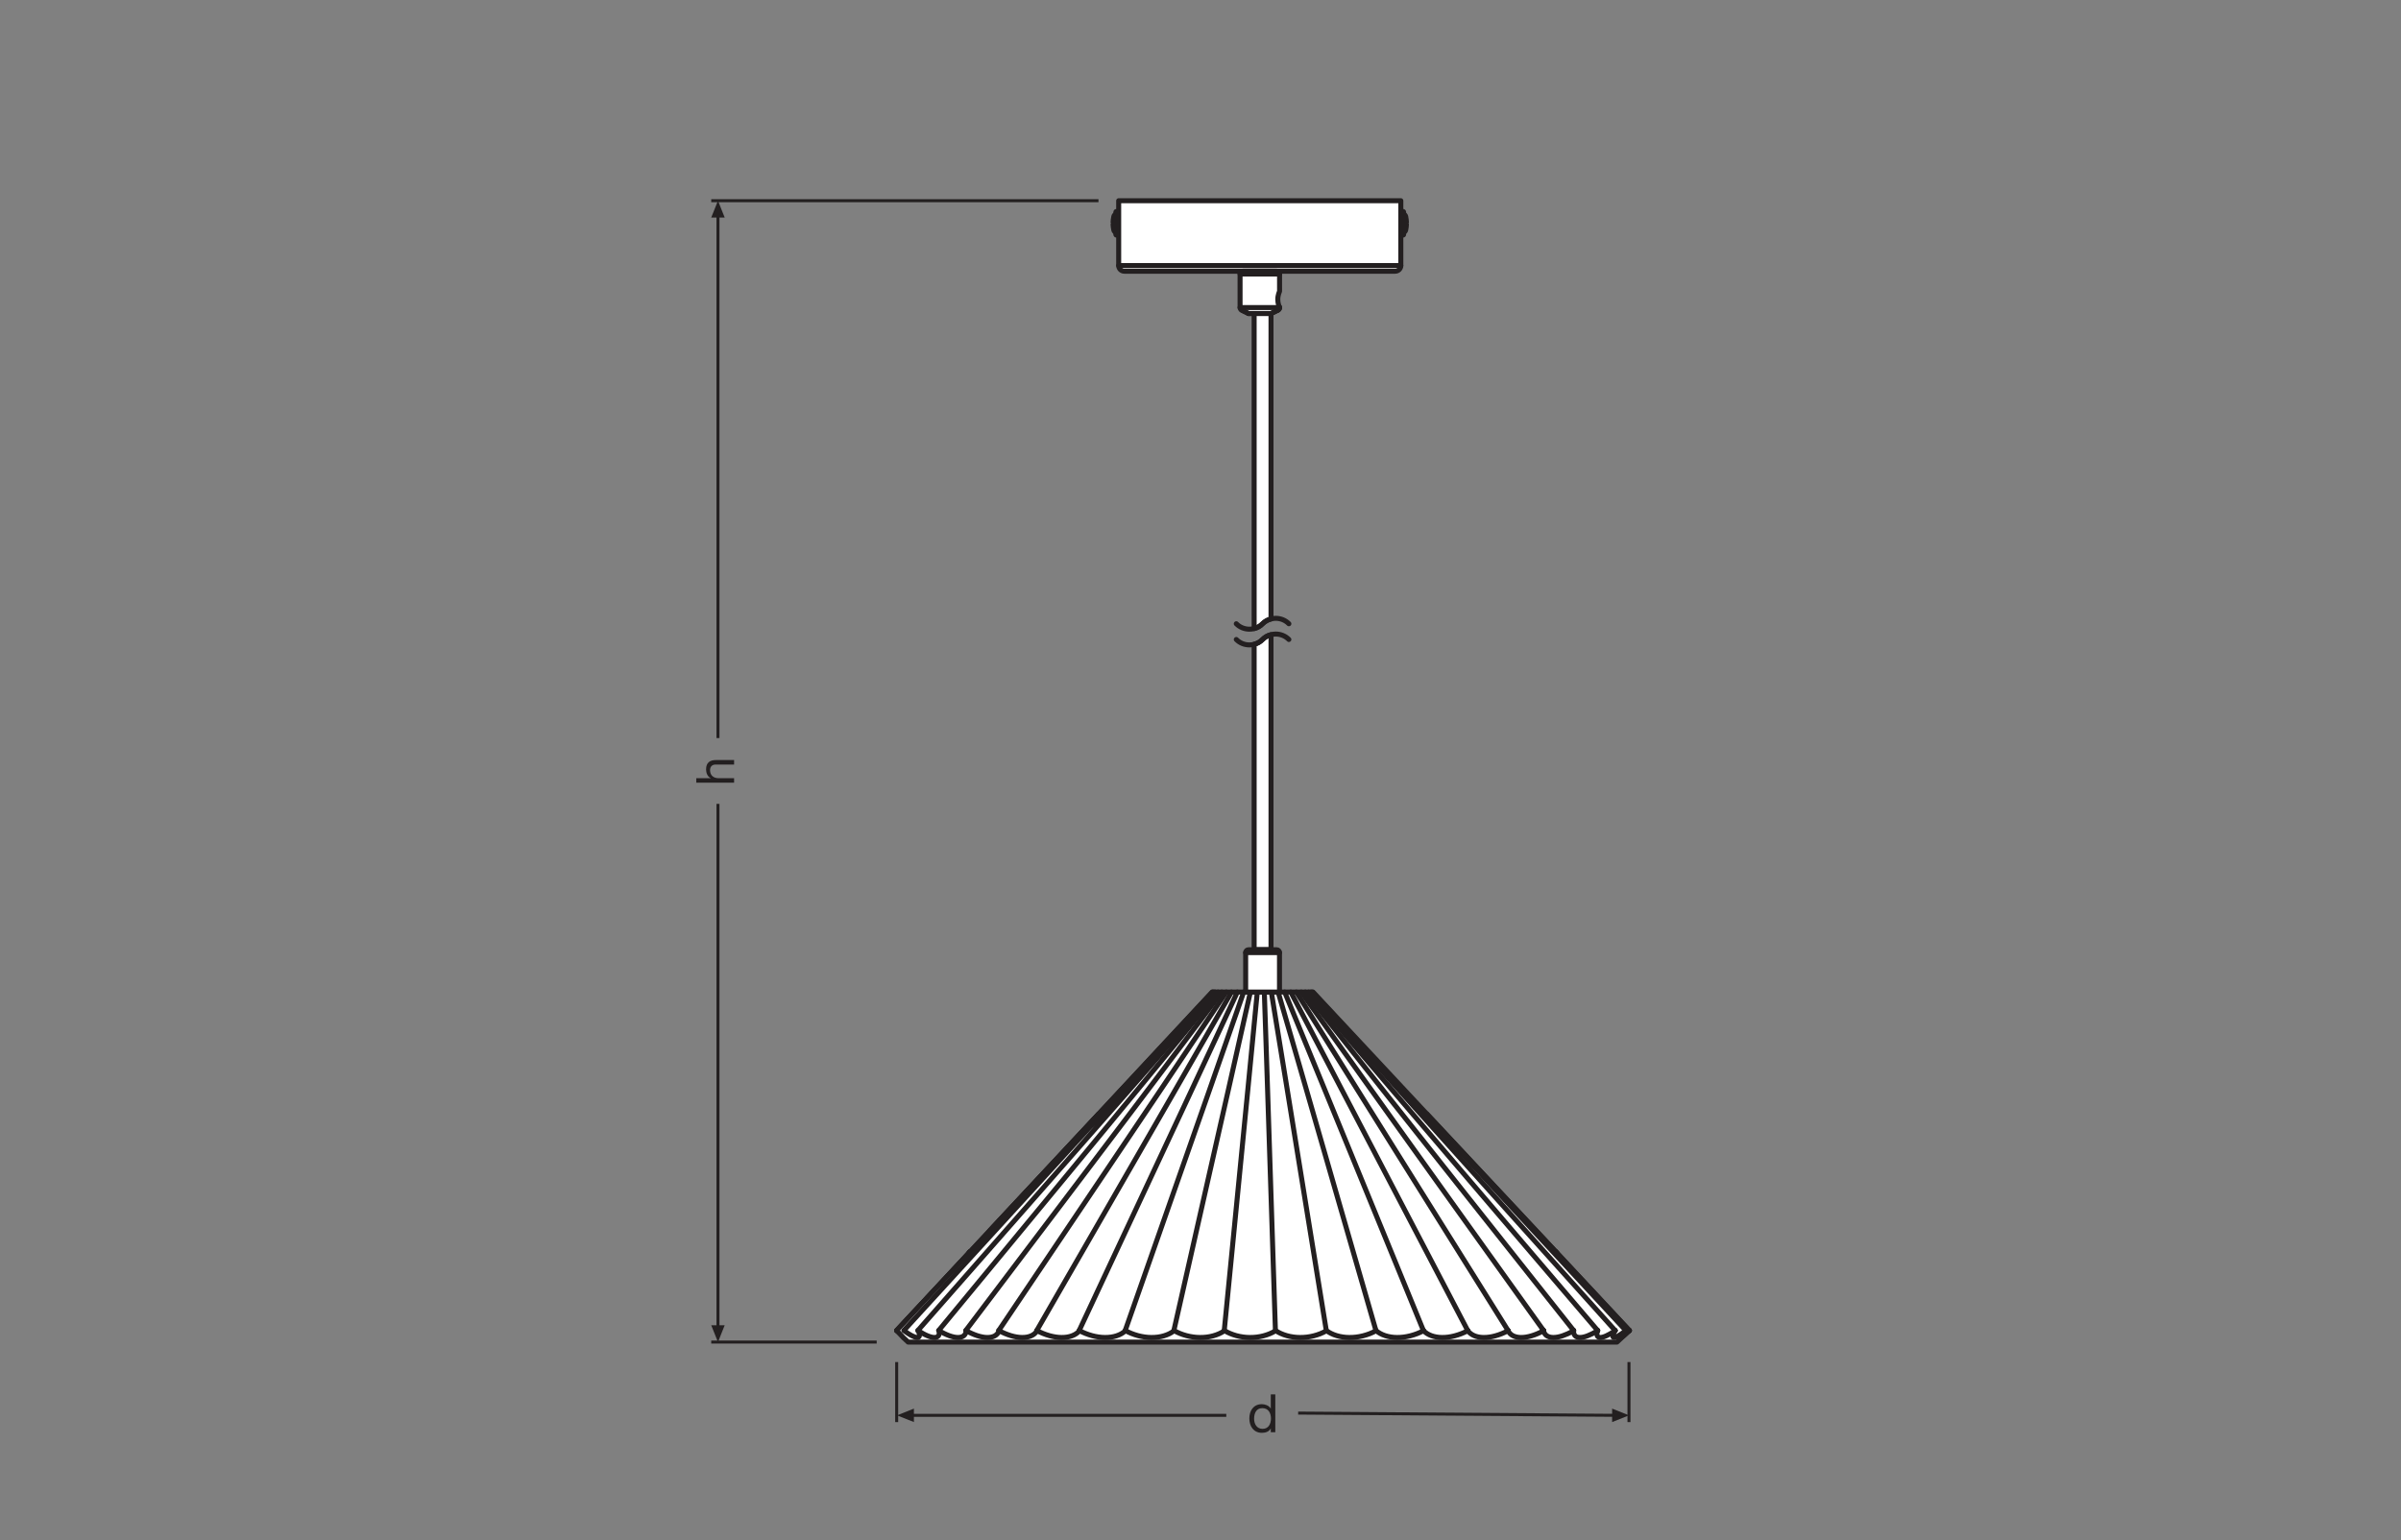 <?xml version="1.0" encoding="UTF-8" standalone="no"?>
<!-- Created with Inkscape (http://www.inkscape.org/) -->

<svg
   version="1.1"
   id="svg2"
   xml:space="preserve"
   width="453.543"
   height="291.024"
   viewBox="0 0 453.543 291.024"
   sodipodi:docname="PG_DAM_WORKFLOW-311215_DECOR_CONCRETE_PYRAMID_PEND_E27_DG_ml_k_01.pdf"
   xmlns:inkscape="http://www.inkscape.org/namespaces/inkscape"
   xmlns:sodipodi="http://sodipodi.sourceforge.net/DTD/sodipodi-0.dtd"
   xmlns="http://www.w3.org/2000/svg"
   xmlns:svg="http://www.w3.org/2000/svg"><rect x="0" y="0" width="453.543" height="291.024" fill="#808080" stroke="none"/><defs
     id="defs6"><clipPath
       clipPathUnits="userSpaceOnUse"
       id="clipPath44"><path
         d="M 0,218.268 H 340.157 V 0 H 0 Z"
         id="path42" /></clipPath><clipPath
       clipPathUnits="userSpaceOnUse"
       id="clipPath488"><path
         d="M 0,218.268 H 340.157 V 0 H 0 Z"
         id="path486" /></clipPath></defs><sodipodi:namedview
     id="namedview4"
     pagecolor="#ffffff"
     bordercolor="#666666"
     borderopacity="1.0"
     inkscape:pageshadow="2"
     inkscape:pageopacity="0.0"
     inkscape:pagecheckerboard="0" /><g
     id="g8"
     inkscape:groupmode="layer"
     inkscape:label="PG_DAM_WORKFLOW-311215_DECOR_CONCRETE_PYRAMID_PEND_E27_DG_ml_k_01"
     transform="matrix(1.333,0,0,-1.333,0,291.024)"><g
       id="g10"
       transform="translate(158.528,189.873)"><path
         d="M 0,0 V 0"
         style="fill:none;stroke:#231f20;stroke-width:0.425;stroke-linecap:butt;stroke-linejoin:round;stroke-miterlimit:10;stroke-dasharray:none;stroke-opacity:1"
         id="path12" /></g><g
       id="g14"
       transform="translate(158.528,189.873)"><path
         d="M 0,0 V 0"
         style="fill:none;stroke:#231f20;stroke-width:0.425;stroke-linecap:butt;stroke-linejoin:round;stroke-miterlimit:10;stroke-dasharray:none;stroke-opacity:1"
         id="path16" /></g><g
       id="g18"
       transform="translate(146.703,189.873)"><path
         d="M 0,0 V 0"
         style="fill:none;stroke:#231f20;stroke-width:0.425;stroke-linecap:butt;stroke-linejoin:round;stroke-miterlimit:10;stroke-dasharray:none;stroke-opacity:1"
         id="path20" /></g><g
       id="g22"
       transform="translate(124.234,28.079)"><path
         d="M 0,0 H -23.446"
         style="fill:none;stroke:#231f20;stroke-width:0.425;stroke-linecap:butt;stroke-linejoin:round;stroke-miterlimit:10;stroke-dasharray:none;stroke-opacity:1"
         id="path24" /></g><g
       id="g26"
       transform="translate(155.664,189.873)"><path
         d="M 0,0 H -54.876"
         style="fill:none;stroke:#231f20;stroke-width:0.425;stroke-linecap:butt;stroke-linejoin:round;stroke-miterlimit:10;stroke-dasharray:none;stroke-opacity:1"
         id="path28" /></g><g
       id="g30"
       transform="translate(127.067,25.244)"><path
         d="M 0,0 V -8.504"
         style="fill:none;stroke:#231f20;stroke-width:0.425;stroke-linecap:butt;stroke-linejoin:round;stroke-miterlimit:10;stroke-dasharray:none;stroke-opacity:1"
         id="path32" /></g><g
       id="g34"
       transform="translate(230.839,25.244)"><path
         d="M 0,0 V -8.504"
         style="fill:none;stroke:#231f20;stroke-width:0.425;stroke-linecap:butt;stroke-linejoin:round;stroke-miterlimit:10;stroke-dasharray:none;stroke-opacity:1"
         id="path36" /></g><g
       id="g38"><g
         id="g40"
         clip-path="url(#clipPath44)"><g
           id="g46"
           transform="translate(158.125,187.949)"><path
             d="m 0,0 c -0.14,-0.039 -0.247,-0.15 -0.281,-0.291 0,0 -0.023,-0.098 -0.023,-0.098 H -0.3 C -0.352,-0.626 -0.383,-0.866 -0.392,-1.108 H -0.3 c -0.005,-0.113 -0.005,-0.226 0,-0.339 h -0.092 c 0.009,-0.242 0.04,-0.482 0.092,-0.719 0,0 -0.004,0 -0.004,-10e-4 l 0.023,-0.098 C -0.247,-2.405 -0.14,-2.516 0,-2.555 Z"
             style="fill:#ffffff;fill-opacity:1;fill-rule:nonzero;stroke:none"
             id="path48" /></g><g
           id="g50"
           transform="translate(158.125,187.949)"><path
             d="m 0,0 c -0.14,-0.039 -0.247,-0.15 -0.281,-0.291 0,0 -0.023,-0.098 -0.023,-0.098 H -0.3 C -0.352,-0.626 -0.383,-0.866 -0.392,-1.108 H -0.3 c -0.005,-0.113 -0.005,-0.226 0,-0.339 h -0.092 c 0.009,-0.242 0.04,-0.482 0.092,-0.719 0,0 -0.004,0 -0.004,-10e-4 l 0.023,-0.098 C -0.247,-2.405 -0.14,-2.516 0,-2.555 Z"
             style="fill:none;stroke:#231f20;stroke-width:0.709;stroke-linecap:round;stroke-linejoin:round;stroke-miterlimit:10;stroke-dasharray:none;stroke-opacity:1"
             id="path52" /></g><g
           id="g54"
           transform="translate(158.524,184.994)"><path
             d="m 0,0 h -0.319 c -0.044,0 -0.08,0.036 -0.08,0.08 v 3.194 c 0,0.044 0.036,0.08 0.08,0.08 0,0 0.219,0 0.219,0 H 0 Z"
             style="fill:#ffffff;fill-opacity:1;fill-rule:nonzero;stroke:none"
             id="path56" /></g><g
           id="g58"
           transform="translate(158.524,184.994)"><path
             d="m 0,0 h -0.319 c -0.044,0 -0.08,0.036 -0.08,0.08 v 3.194 c 0,0.044 0.036,0.08 0.08,0.08 0,0 0.219,0 0.219,0 H 0 Z"
             style="fill:none;stroke:#231f20;stroke-width:0.709;stroke-linecap:round;stroke-linejoin:round;stroke-miterlimit:10;stroke-dasharray:none;stroke-opacity:1"
             id="path60" /></g><g
           id="g62"
           transform="translate(198.909,185.393)"><path
             d="m 0,0 c 0.14,0.039 0.247,0.15 0.281,0.291 0,0 0.023,0.098 0.023,0.098 H 0.3 C 0.352,0.626 0.383,0.866 0.392,1.108 H 0.3 c 0.005,0.113 0.005,0.226 0,0.339 H 0.392 C 0.383,1.689 0.352,1.929 0.3,2.166 c 0,0 0.004,0 0.004,10e-4 L 0.281,2.265 C 0.247,2.405 0.14,2.516 0,2.555 Z"
             style="fill:#ffffff;fill-opacity:1;fill-rule:nonzero;stroke:none"
             id="path64" /></g><g
           id="g66"
           transform="translate(198.909,185.393)"><path
             d="m 0,0 c 0.14,0.039 0.247,0.15 0.281,0.291 0,0 0.023,0.098 0.023,0.098 H 0.3 C 0.352,0.626 0.383,0.866 0.392,1.108 H 0.3 c 0.005,0.113 0.005,0.226 0,0.339 H 0.392 C 0.383,1.689 0.352,1.929 0.3,2.166 c 0,0 0.004,0 0.004,10e-4 L 0.281,2.265 C 0.247,2.405 0.14,2.516 0,2.555 Z"
             style="fill:none;stroke:#231f20;stroke-width:0.709;stroke-linecap:round;stroke-linejoin:round;stroke-miterlimit:10;stroke-dasharray:none;stroke-opacity:1"
             id="path68" /></g><g
           id="g70"
           transform="translate(198.509,188.348)"><path
             d="m 0,0 h 0.319 c 0.045,0 0.08,-0.036 0.08,-0.08 v -3.194 c 0,-0.044 -0.035,-0.08 -0.08,-0.08 0,0 -0.219,0 -0.219,0 H 0 Z"
             style="fill:#ffffff;fill-opacity:1;fill-rule:nonzero;stroke:none"
             id="path72" /></g><g
           id="g74"
           transform="translate(198.509,188.348)"><path
             d="m 0,0 h 0.319 c 0.045,0 0.08,-0.036 0.08,-0.08 v -3.194 c 0,-0.044 -0.035,-0.08 -0.08,-0.08 0,0 -0.219,0 -0.219,0 H 0 Z"
             style="fill:none;stroke:#231f20;stroke-width:0.709;stroke-linecap:round;stroke-linejoin:round;stroke-miterlimit:10;stroke-dasharray:none;stroke-opacity:1"
             id="path76" /></g><g
           id="g78"
           transform="translate(198.509,180.678)"><path
             d="m 0,0 c 0,-0.443 -0.356,-0.802 -0.798,-0.802 h -38.384 c -0.44,0 -0.799,0.359 -0.799,0.802 v 4.368 3.296 1.53 L 0,9.194 V 7.664 4.373 Z"
             style="fill:#ffffff;fill-opacity:1;fill-rule:nonzero;stroke:none"
             id="path80" /></g><g
           id="g82"
           transform="translate(198.509,180.678)"><path
             d="m 0,0 c 0,-0.443 -0.356,-0.802 -0.798,-0.802 h -38.384 c -0.44,0 -0.799,0.359 -0.799,0.802 v 4.368 3.296 1.53 L 0,9.194 V 7.664 4.373 Z"
             style="fill:none;stroke:#231f20;stroke-width:0.709;stroke-linecap:round;stroke-linejoin:round;stroke-miterlimit:10;stroke-dasharray:none;stroke-opacity:1"
             id="path84" /></g><g
           id="g86"
           transform="translate(198.509,180.678)"><path
             d="M 0,0 H -39.981"
             style="fill:none;stroke:#231f20;stroke-width:0.709;stroke-linecap:round;stroke-linejoin:round;stroke-miterlimit:10;stroke-dasharray:none;stroke-opacity:1"
             id="path88" /></g><g
           id="g90"
           transform="translate(175.728,179.477)"><path
             d="M 0,0 V -4.75 0 c 0,0.221 0.179,0.4 0.4,0.4 h 4.797 c 0.221,0 0.4,-0.179 0.4,-0.4 V -2.439 H 5.596 C 5.549,-2.554 5.506,-2.671 5.47,-2.79 5.434,-2.911 5.404,-3.034 5.383,-3.159 5.371,-3.23 5.361,-3.301 5.355,-3.373 c -0.006,-0.075 -0.01,-0.15 -0.01,-0.225 0,-0.133 0.011,-0.267 0.031,-0.4 C 5.395,-4.114 5.42,-4.23 5.452,-4.344 5.49,-4.478 5.536,-4.61 5.589,-4.739 L 5.597,-4.757 C 5.594,-4.906 5.509,-5.041 5.376,-5.108 L 4.397,-5.597 H 1.199 L 0.221,-5.108 C 0.086,-5.04 0,-4.901 0,-4.75 Z"
             style="fill:#ffffff;fill-opacity:1;fill-rule:nonzero;stroke:none"
             id="path92" /></g><g
           id="g94"
           transform="translate(175.728,179.477)"><path
             d="M 0,0 V -4.75 0 c 0,0.221 0.179,0.4 0.4,0.4 h 4.797 c 0.221,0 0.4,-0.179 0.4,-0.4 V -2.439 H 5.596 C 5.549,-2.554 5.506,-2.671 5.47,-2.79 5.434,-2.911 5.404,-3.034 5.383,-3.159 5.371,-3.23 5.361,-3.301 5.355,-3.373 c -0.006,-0.075 -0.01,-0.15 -0.01,-0.225 0,-0.133 0.011,-0.267 0.031,-0.4 C 5.395,-4.114 5.42,-4.23 5.452,-4.344 5.49,-4.478 5.536,-4.61 5.589,-4.739 L 5.597,-4.757 C 5.594,-4.906 5.509,-5.041 5.376,-5.108 L 4.397,-5.597 H 1.199 L 0.221,-5.108 C 0.086,-5.04 0,-4.901 0,-4.75 Z"
             style="fill:none;stroke:#231f20;stroke-width:0.709;stroke-linecap:round;stroke-linejoin:round;stroke-miterlimit:10;stroke-dasharray:none;stroke-opacity:1"
             id="path96" /></g><g
           id="g98"
           transform="translate(181.104,174.369)"><path
             d="M 0,0 -0.978,-0.489"
             style="fill:none;stroke:#231f20;stroke-width:0.709;stroke-linecap:round;stroke-linejoin:round;stroke-miterlimit:10;stroke-dasharray:none;stroke-opacity:1"
             id="path100" /></g><g
           id="g102"
           transform="translate(175.95,174.369)"><path
             d="M 0,0 0.978,-0.489"
             style="fill:none;stroke:#231f20;stroke-width:0.709;stroke-linecap:round;stroke-linejoin:round;stroke-miterlimit:10;stroke-dasharray:none;stroke-opacity:1"
             id="path104" /></g><g
           id="g106"
           transform="translate(176.928,173.88)"><path
             d="M 0,0 H 3.198"
             style="fill:none;stroke:#231f20;stroke-width:0.709;stroke-linecap:round;stroke-linejoin:round;stroke-miterlimit:10;stroke-dasharray:none;stroke-opacity:1"
             id="path108" /></g><g
           id="g110"
           transform="translate(181.322,174.727)"><path
             d="M 0,0 H -5.594"
             style="fill:none;stroke:#231f20;stroke-width:0.709;stroke-linecap:round;stroke-linejoin:round;stroke-miterlimit:10;stroke-dasharray:none;stroke-opacity:1"
             id="path112" /></g><g
           id="g114"
           transform="translate(181.325,179.477)"><path
             d="M 0,0 H -5.597"
             style="fill:none;stroke:#231f20;stroke-width:0.709;stroke-linecap:round;stroke-linejoin:round;stroke-miterlimit:10;stroke-dasharray:none;stroke-opacity:1"
             id="path116" /></g><g
           id="g118"
           transform="translate(181.104,174.369)"><path
             d="M 0,0 C 0.133,0.067 0.218,0.202 0.221,0.35"
             style="fill:none;stroke:#231f20;stroke-width:0.709;stroke-linecap:round;stroke-linejoin:round;stroke-miterlimit:10;stroke-dasharray:none;stroke-opacity:1"
             id="path120" /></g><g
           id="g122"
           transform="translate(181.322,174.727)"><path
             d="M 0,0 -0.004,0.011"
             style="fill:none;stroke:#231f20;stroke-width:0.709;stroke-linecap:round;stroke-linejoin:round;stroke-miterlimit:10;stroke-dasharray:none;stroke-opacity:1"
             id="path124" /></g><g
           id="g126"
           transform="translate(181.325,174.72)"><path
             d="M 0,0 -0.003,0.007"
             style="fill:none;stroke:#231f20;stroke-width:0.709;stroke-linecap:round;stroke-linejoin:round;stroke-miterlimit:10;stroke-dasharray:none;stroke-opacity:1"
             id="path128" /></g><g
           id="g130"
           transform="translate(130.077,29.718)"><path
             d="M 0,0 H -0.005"
             style="fill:none;stroke:#231f20;stroke-width:0.709;stroke-linecap:round;stroke-linejoin:round;stroke-miterlimit:10;stroke-dasharray:none;stroke-opacity:1"
             id="path132" /></g><g
           id="g134"
           transform="translate(130.077,29.718)"><path
             d="M 0,0 V 0"
             style="fill:none;stroke:#231f20;stroke-width:0.709;stroke-linecap:round;stroke-linejoin:round;stroke-miterlimit:10;stroke-dasharray:none;stroke-opacity:1"
             id="path136" /></g><g
           id="g138"
           transform="translate(133.03,29.718)"><path
             d="M 0,0 H -0.011"
             style="fill:none;stroke:#231f20;stroke-width:0.709;stroke-linecap:round;stroke-linejoin:round;stroke-miterlimit:10;stroke-dasharray:none;stroke-opacity:1"
             id="path140" /></g><g
           id="g142"
           transform="translate(133.03,29.718)"><path
             d="M 0,0 V 0"
             style="fill:none;stroke:#231f20;stroke-width:0.709;stroke-linecap:round;stroke-linejoin:round;stroke-miterlimit:10;stroke-dasharray:none;stroke-opacity:1"
             id="path144" /></g><g
           id="g146"
           transform="translate(136.869,29.718)"><path
             d="M 0,0 H -0.008"
             style="fill:none;stroke:#231f20;stroke-width:0.709;stroke-linecap:round;stroke-linejoin:round;stroke-miterlimit:10;stroke-dasharray:none;stroke-opacity:1"
             id="path148" /></g><g
           id="g150"
           transform="translate(136.869,29.718)"><path
             d="M 0,0 V 0"
             style="fill:none;stroke:#231f20;stroke-width:0.709;stroke-linecap:round;stroke-linejoin:round;stroke-miterlimit:10;stroke-dasharray:none;stroke-opacity:1"
             id="path152" /></g><g
           id="g154"
           transform="translate(127.069,29.718)"><path
             d="m 0,0 c 0.183,-0.158 0.348,-0.293 0.503,-0.415 0.075,-0.059 0.147,-0.116 0.216,-0.167 0.068,-0.052 0.135,-0.1 0.193,-0.143 0.122,-0.085 0.225,-0.149 0.313,-0.192 0.041,-0.024 0.076,-0.039 0.113,-0.052 0.03,-0.01 0.061,-0.018 0.088,-0.018 0.045,-0.002 0.075,0.016 0.082,0.054 0.005,0.02 0.005,0.044 0,0.075 -0.005,0.027 -0.015,0.064 -0.031,0.105 -0.031,0.081 -0.078,0.179 -0.15,0.293 -0.033,0.061 -0.072,0.122 -0.118,0.191 -0.041,0.068 -0.093,0.14 -0.147,0.214 L 1.008,0"
             style="fill:none;stroke:#231f20;stroke-width:0.709;stroke-linecap:round;stroke-linejoin:round;stroke-miterlimit:10;stroke-dasharray:none;stroke-opacity:1"
             id="path156" /></g><g
           id="g158"
           transform="translate(127.069,29.718)"><path
             d="M 0,0 10.259,11.014"
             style="fill:none;stroke:#231f20;stroke-width:0.709;stroke-linecap:round;stroke-linejoin:round;stroke-miterlimit:10;stroke-dasharray:none;stroke-opacity:1"
             id="path160" /></g><g
           id="g162"
           transform="translate(155.695,60.417)"><path
             d="m 0,0 -0.387,-0.417 -8.994,-9.633 -8.988,-9.635"
             style="fill:none;stroke:#231f20;stroke-width:0.709;stroke-linecap:round;stroke-linejoin:round;stroke-miterlimit:10;stroke-dasharray:none;stroke-opacity:1"
             id="path164" /></g><g
           id="g166"
           transform="translate(137.457,40.876)"><path
             d="M 0,0 -10.388,-11.157"
             style="fill:none;stroke:#231f20;stroke-width:0.709;stroke-linecap:round;stroke-linejoin:round;stroke-miterlimit:10;stroke-dasharray:none;stroke-opacity:1"
             id="path168" /></g><g
           id="g170"
           transform="translate(137.457,40.876)"><path
             d="M 0,0 -0.129,-0.144"
             style="fill:none;stroke:#231f20;stroke-width:0.709;stroke-linecap:round;stroke-linejoin:round;stroke-miterlimit:10;stroke-dasharray:none;stroke-opacity:1"
             id="path172" /></g><g
           id="g174"
           transform="translate(140.285,43.904)"><path
             d="m 0,0 0.2,0.214 12.638,13.541 2.572,2.758"
             style="fill:none;stroke:#231f20;stroke-width:0.709;stroke-linecap:round;stroke-linejoin:round;stroke-miterlimit:10;stroke-dasharray:none;stroke-opacity:1"
             id="path176" /></g><g
           id="g178"
           transform="translate(137.457,40.876)"><path
             d="M 0,0 -0.02,-0.022"
             style="fill:none;stroke:#231f20;stroke-width:0.709;stroke-linecap:round;stroke-linejoin:round;stroke-miterlimit:10;stroke-dasharray:none;stroke-opacity:1"
             id="path180" /></g><g
           id="g182"
           transform="translate(137.343,40.753)"><path
             d="M 0,0 0.113,0.123"
             style="fill:none;stroke:#231f20;stroke-width:0.709;stroke-linecap:round;stroke-linejoin:round;stroke-miterlimit:10;stroke-dasharray:none;stroke-opacity:1"
             id="path184" /></g><g
           id="g186"
           transform="translate(127.064,29.718)"><path
             d="M 0,0 C 0.144,-0.153 0.273,-0.287 0.384,-0.402 0.495,-0.52 0.593,-0.622 0.67,-0.706 0.75,-0.792 0.809,-0.858 0.856,-0.905 0.897,-0.951 0.923,-0.979 0.93,-0.987 l -0.005,0.006 0.703,-0.658 h 100.45 L 103.832,0 93.415,11.158 75.134,30.699 l -3.166,3.388 -6.662,7.14 -3.332,3.568 -2.972,3.183 H 44.723 c -0.195,-0.209 -0.392,-0.42 -0.588,-0.629 -1.259,-1.357 -2.522,-2.711 -3.785,-4.065 -1.263,-1.355 -2.525,-2.71 -3.786,-4.065 -2.646,-2.841 -5.29,-5.679 -7.934,-8.52 z"
             style="fill:#ffffff;fill-opacity:1;fill-rule:nonzero;stroke:none"
             id="path188" /></g><g
           id="g190"
           transform="translate(127.064,29.718)"><path
             d="M 0,0 C 0.144,-0.153 0.273,-0.287 0.384,-0.402 0.495,-0.52 0.593,-0.622 0.67,-0.706 0.75,-0.792 0.809,-0.858 0.856,-0.905 0.897,-0.951 0.923,-0.979 0.93,-0.987 l -0.005,0.006 0.703,-0.658 h 100.45 L 103.832,0 93.415,11.158 75.134,30.699 l -3.166,3.388 -6.662,7.14 -3.332,3.568 -2.972,3.183 H 44.723 c -0.195,-0.209 -0.392,-0.42 -0.588,-0.629 -1.259,-1.357 -2.522,-2.711 -3.785,-4.065 -1.263,-1.355 -2.525,-2.71 -3.786,-4.065 -2.646,-2.841 -5.29,-5.679 -7.934,-8.52 z"
             style="fill:none;stroke:#231f20;stroke-width:0.709;stroke-linecap:round;stroke-linejoin:round;stroke-miterlimit:10;stroke-dasharray:none;stroke-opacity:1"
             id="path192" /></g><g
           id="g194"
           transform="translate(187.949,29.718)"><path
             d="M 0,0 V 0 H -0.015 L -0.02,-0.055 c -0.135,-0.074 -0.274,-0.146 -0.417,-0.214 -0.14,-0.069 -0.285,-0.13 -0.434,-0.191 -0.293,-0.114 -0.598,-0.212 -0.912,-0.293 -0.16,-0.041 -0.32,-0.078 -0.481,-0.105 -0.163,-0.031 -0.323,-0.055 -0.485,-0.075 -0.323,-0.038 -0.648,-0.056 -0.977,-0.054 -0.163,0 -0.324,0.008 -0.487,0.018 -0.162,0.013 -0.322,0.028 -0.477,0.052 -0.314,0.043 -0.623,0.107 -0.923,0.192 -0.146,0.043 -0.293,0.091 -0.435,0.143 -0.141,0.051 -0.281,0.108 -0.411,0.167 C -6.725,-0.293 -6.978,-0.158 -7.21,0"
             style="fill:none;stroke:#231f20;stroke-width:0.709;stroke-linecap:round;stroke-linejoin:round;stroke-miterlimit:10;stroke-dasharray:none;stroke-opacity:1"
             id="path196" /></g><g
           id="g198"
           transform="translate(194.968,29.718)"><path
             d="M 0,0 -0.013,-0.055"
             style="fill:none;stroke:#231f20;stroke-width:0.709;stroke-linecap:round;stroke-linejoin:round;stroke-miterlimit:10;stroke-dasharray:none;stroke-opacity:1"
             id="path200" /></g><g
           id="g202"
           transform="translate(194.984,29.718)"><path
             d="M 0,0 H -0.015"
             style="fill:none;stroke:#231f20;stroke-width:0.709;stroke-linecap:round;stroke-linejoin:round;stroke-miterlimit:10;stroke-dasharray:none;stroke-opacity:1"
             id="path204" /></g><g
           id="g206"
           transform="translate(194.984,29.718)"><path
             d="M 0,0 V 0"
             style="fill:none;stroke:#231f20;stroke-width:0.709;stroke-linecap:round;stroke-linejoin:round;stroke-miterlimit:10;stroke-dasharray:none;stroke-opacity:1"
             id="path208" /></g><g
           id="g210"
           transform="translate(201.695,29.718)"><path
             d="M 0,0 -0.022,-0.055"
             style="fill:none;stroke:#231f20;stroke-width:0.709;stroke-linecap:round;stroke-linejoin:round;stroke-miterlimit:10;stroke-dasharray:none;stroke-opacity:1"
             id="path212" /></g><g
           id="g214"
           transform="translate(201.707,29.718)"><path
             d="M 0,0 H -0.013"
             style="fill:none;stroke:#231f20;stroke-width:0.709;stroke-linecap:round;stroke-linejoin:round;stroke-miterlimit:10;stroke-dasharray:none;stroke-opacity:1"
             id="path216" /></g><g
           id="g218"
           transform="translate(201.707,29.718)"><path
             d="M 0,0 V 0"
             style="fill:none;stroke:#231f20;stroke-width:0.709;stroke-linecap:round;stroke-linejoin:round;stroke-miterlimit:10;stroke-dasharray:none;stroke-opacity:1"
             id="path220" /></g><g
           id="g222"
           transform="translate(207.974,29.718)"><path
             d="M 0,0 -0.028,-0.055"
             style="fill:none;stroke:#231f20;stroke-width:0.709;stroke-linecap:round;stroke-linejoin:round;stroke-miterlimit:10;stroke-dasharray:none;stroke-opacity:1"
             id="path224" /></g><g
           id="g226"
           transform="translate(207.987,29.718)"><path
             d="M 0,0 H -0.013"
             style="fill:none;stroke:#231f20;stroke-width:0.709;stroke-linecap:round;stroke-linejoin:round;stroke-miterlimit:10;stroke-dasharray:none;stroke-opacity:1"
             id="path228" /></g><g
           id="g230"
           transform="translate(207.987,29.718)"><path
             d="M 0,0 V 0"
             style="fill:none;stroke:#231f20;stroke-width:0.709;stroke-linecap:round;stroke-linejoin:round;stroke-miterlimit:10;stroke-dasharray:none;stroke-opacity:1"
             id="path232" /></g><g
           id="g234"
           transform="translate(213.69,29.718)"><path
             d="M 0,0 -0.034,-0.055"
             style="fill:none;stroke:#231f20;stroke-width:0.709;stroke-linecap:round;stroke-linejoin:round;stroke-miterlimit:10;stroke-dasharray:none;stroke-opacity:1"
             id="path236" /></g><g
           id="g238"
           transform="translate(213.703,29.718)"><path
             d="M 0,0 H -0.013"
             style="fill:none;stroke:#231f20;stroke-width:0.709;stroke-linecap:round;stroke-linejoin:round;stroke-miterlimit:10;stroke-dasharray:none;stroke-opacity:1"
             id="path240" /></g><g
           id="g242"
           transform="translate(213.703,29.718)"><path
             d="M 0,0 V 0"
             style="fill:none;stroke:#231f20;stroke-width:0.709;stroke-linecap:round;stroke-linejoin:round;stroke-miterlimit:10;stroke-dasharray:none;stroke-opacity:1"
             id="path244" /></g><g
           id="g246"
           transform="translate(218.727,29.718)"><path
             d="M 0,0 -0.04,-0.055"
             style="fill:none;stroke:#231f20;stroke-width:0.709;stroke-linecap:round;stroke-linejoin:round;stroke-miterlimit:10;stroke-dasharray:none;stroke-opacity:1"
             id="path248" /></g><g
           id="g250"
           transform="translate(218.738,29.718)"><path
             d="M 0,0 H -0.011"
             style="fill:none;stroke:#231f20;stroke-width:0.709;stroke-linecap:round;stroke-linejoin:round;stroke-miterlimit:10;stroke-dasharray:none;stroke-opacity:1"
             id="path252" /></g><g
           id="g254"
           transform="translate(218.738,29.718)"><path
             d="M 0,0 V 0"
             style="fill:none;stroke:#231f20;stroke-width:0.709;stroke-linecap:round;stroke-linejoin:round;stroke-miterlimit:10;stroke-dasharray:none;stroke-opacity:1"
             id="path256" /></g><g
           id="g258"
           transform="translate(222.991,29.718)"><path
             d="M 0,0 -0.045,-0.055"
             style="fill:none;stroke:#231f20;stroke-width:0.709;stroke-linecap:round;stroke-linejoin:round;stroke-miterlimit:10;stroke-dasharray:none;stroke-opacity:1"
             id="path260" /></g><g
           id="g262"
           transform="translate(223,29.718)"><path
             d="M 0,0 H -0.009"
             style="fill:none;stroke:#231f20;stroke-width:0.709;stroke-linecap:round;stroke-linejoin:round;stroke-miterlimit:10;stroke-dasharray:none;stroke-opacity:1"
             id="path264" /></g><g
           id="g266"
           transform="translate(223,29.718)"><path
             d="M 0,0 V 0"
             style="fill:none;stroke:#231f20;stroke-width:0.709;stroke-linecap:round;stroke-linejoin:round;stroke-miterlimit:10;stroke-dasharray:none;stroke-opacity:1"
             id="path268" /></g><g
           id="g270"
           transform="translate(226.397,29.718)"><path
             d="M 0,0 -0.049,-0.055"
             style="fill:none;stroke:#231f20;stroke-width:0.709;stroke-linecap:round;stroke-linejoin:round;stroke-miterlimit:10;stroke-dasharray:none;stroke-opacity:1"
             id="path272" /></g><g
           id="g274"
           transform="translate(226.405,29.718)"><path
             d="M 0,0 H -0.008"
             style="fill:none;stroke:#231f20;stroke-width:0.709;stroke-linecap:round;stroke-linejoin:round;stroke-miterlimit:10;stroke-dasharray:none;stroke-opacity:1"
             id="path276" /></g><g
           id="g278"
           transform="translate(226.405,29.718)"><path
             d="M 0,0 V 0"
             style="fill:none;stroke:#231f20;stroke-width:0.709;stroke-linecap:round;stroke-linejoin:round;stroke-miterlimit:10;stroke-dasharray:none;stroke-opacity:1"
             id="path280" /></g><g
           id="g282"
           transform="translate(228.88,29.718)"><path
             d="M 0,0 -0.056,-0.055"
             style="fill:none;stroke:#231f20;stroke-width:0.709;stroke-linecap:round;stroke-linejoin:round;stroke-miterlimit:10;stroke-dasharray:none;stroke-opacity:1"
             id="path284" /></g><g
           id="g286"
           transform="translate(228.884,29.718)"><path
             d="M 0,0 H -0.003"
             style="fill:none;stroke:#231f20;stroke-width:0.709;stroke-linecap:round;stroke-linejoin:round;stroke-miterlimit:10;stroke-dasharray:none;stroke-opacity:1"
             id="path288" /></g><g
           id="g290"
           transform="translate(228.884,29.718)"><path
             d="M 0,0 V 0"
             style="fill:none;stroke:#231f20;stroke-width:0.709;stroke-linecap:round;stroke-linejoin:round;stroke-miterlimit:10;stroke-dasharray:none;stroke-opacity:1"
             id="path292" /></g><g
           id="g294"
           transform="translate(230.389,29.718)"><path
             d="M 0,0 -0.054,-0.055"
             style="fill:none;stroke:#231f20;stroke-width:0.709;stroke-linecap:round;stroke-linejoin:round;stroke-miterlimit:10;stroke-dasharray:none;stroke-opacity:1"
             id="path296" /></g><g
           id="g298"
           transform="translate(230.39,29.718)"><path
             d="M 0,0 H -0.002"
             style="fill:none;stroke:#231f20;stroke-width:0.709;stroke-linecap:round;stroke-linejoin:round;stroke-miterlimit:10;stroke-dasharray:none;stroke-opacity:1"
             id="path300" /></g><g
           id="g302"
           transform="translate(230.39,29.718)"><path
             d="M 0,0 V 0"
             style="fill:none;stroke:#231f20;stroke-width:0.709;stroke-linecap:round;stroke-linejoin:round;stroke-miterlimit:10;stroke-dasharray:none;stroke-opacity:1"
             id="path304" /></g><g
           id="g306"
           transform="translate(230.897,29.718)"><path
             d="M 0,0 -0.058,-0.055"
             style="fill:none;stroke:#231f20;stroke-width:0.709;stroke-linecap:round;stroke-linejoin:round;stroke-miterlimit:10;stroke-dasharray:none;stroke-opacity:1"
             id="path308" /></g><g
           id="g310"
           transform="translate(230.897,29.718)"><path
             d="M 0,0 V 0"
             style="fill:none;stroke:#231f20;stroke-width:0.709;stroke-linecap:round;stroke-linejoin:round;stroke-miterlimit:10;stroke-dasharray:none;stroke-opacity:1"
             id="path312" /></g><g
           id="g314"
           transform="translate(179.166,77.695)"><path
             d="m 0,0 0.107,-3.183 0.12,-3.568 0.236,-7.139 1.109,-34.087 H 1.556 v -0.055 c -0.124,-0.074 -0.254,-0.146 -0.386,-0.214 -0.134,-0.069 -0.274,-0.13 -0.414,-0.19 -0.277,-0.115 -0.571,-0.213 -0.88,-0.294 -0.154,-0.041 -0.31,-0.078 -0.469,-0.105 -0.157,-0.031 -0.314,-0.055 -0.477,-0.075 -0.32,-0.038 -0.645,-0.056 -0.971,-0.054 -0.166,0 -0.332,0.008 -0.495,0.018 -0.165,0.014 -0.324,0.028 -0.487,0.052 -0.322,0.044 -0.637,0.108 -0.952,0.192 -0.154,0.043 -0.306,0.091 -0.455,0.143 -0.15,0.051 -0.297,0.108 -0.436,0.168 -0.286,0.121 -0.557,0.256 -0.811,0.414"
             style="fill:none;stroke:#231f20;stroke-width:0.709;stroke-linecap:round;stroke-linejoin:round;stroke-miterlimit:10;stroke-dasharray:none;stroke-opacity:1"
             id="path316" /></g><g
           id="g318"
           transform="translate(180.16,77.695)"><path
             d="m 0,0 0.516,-3.183 0.582,-3.568 1.165,-7.139 5.524,-34.087 c 0.207,-0.158 0.434,-0.293 0.678,-0.414 0.121,-0.06 0.25,-0.117 0.379,-0.168 0.133,-0.052 0.268,-0.1 0.41,-0.143 0.281,-0.084 0.57,-0.148 0.872,-0.192 0.151,-0.024 0.304,-0.038 0.46,-0.052 0.154,-0.01 0.314,-0.018 0.474,-0.018 0.317,-0.002 0.639,0.016 0.959,0.054 0.159,0.02 0.32,0.044 0.481,0.075 0.16,0.027 0.323,0.064 0.483,0.105 0.318,0.081 0.629,0.179 0.932,0.294 0.15,0.06 0.3,0.121 0.445,0.19 0.148,0.068 0.292,0.14 0.434,0.214"
             style="fill:none;stroke:#231f20;stroke-width:0.709;stroke-linecap:round;stroke-linejoin:round;stroke-miterlimit:10;stroke-dasharray:none;stroke-opacity:1"
             id="path320" /></g><g
           id="g322"
           transform="translate(178.17,77.695)"><path
             d="m 0,0 -0.309,-3.183 -0.345,-3.568 -0.691,-7.139 -3.337,-34.087 h -0.015 l 0.01,-0.055 c -0.114,-0.074 -0.231,-0.146 -0.353,-0.214 -0.124,-0.069 -0.25,-0.13 -0.381,-0.19 -0.26,-0.115 -0.537,-0.213 -0.83,-0.294 -0.144,-0.041 -0.297,-0.078 -0.449,-0.105 -0.149,-0.031 -0.304,-0.055 -0.458,-0.075 -0.311,-0.038 -0.629,-0.056 -0.954,-0.054 -0.164,0 -0.327,0.008 -0.489,0.018 -0.162,0.014 -0.324,0.028 -0.484,0.052 -0.325,0.044 -0.645,0.108 -0.962,0.192 -0.16,0.043 -0.317,0.091 -0.472,0.143 -0.152,0.051 -0.303,0.108 -0.451,0.168 -0.296,0.121 -0.579,0.256 -0.853,0.414"
             style="fill:none;stroke:#231f20;stroke-width:0.709;stroke-linecap:round;stroke-linejoin:round;stroke-miterlimit:10;stroke-dasharray:none;stroke-opacity:1"
             id="path324" /></g><g
           id="g326"
           transform="translate(177.189,77.695)"><path
             d="m 0,0 -0.719,-3.183 -0.801,-3.568 -1.606,-7.139 -7.715,-34.087 h -0.016 l 0.016,-0.055 c -0.098,-0.074 -0.201,-0.146 -0.312,-0.214 -0.108,-0.069 -0.224,-0.13 -0.34,-0.19 -0.237,-0.115 -0.492,-0.213 -0.763,-0.294 -0.137,-0.041 -0.275,-0.078 -0.419,-0.105 -0.142,-0.031 -0.289,-0.055 -0.434,-0.075 -0.296,-0.038 -0.6,-0.056 -0.915,-0.054 -0.157,0 -0.317,0.008 -0.473,0.018 -0.158,0.014 -0.318,0.028 -0.477,0.052 -0.317,0.044 -0.634,0.108 -0.954,0.192 -0.16,0.043 -0.314,0.091 -0.471,0.143 -0.155,0.051 -0.307,0.108 -0.459,0.168 -0.301,0.121 -0.595,0.256 -0.878,0.414"
             style="fill:none;stroke:#231f20;stroke-width:0.709;stroke-linecap:round;stroke-linejoin:round;stroke-miterlimit:10;stroke-dasharray:none;stroke-opacity:1"
             id="path328" /></g><g
           id="g330"
           transform="translate(181.126,77.695)"><path
             d="m 0,0 0.921,-3.183 1.033,-3.568 2.064,-7.139 9.838,-34.087 c 0.178,-0.158 0.377,-0.293 0.593,-0.414 0.109,-0.06 0.222,-0.117 0.34,-0.168 0.119,-0.052 0.243,-0.1 0.371,-0.143 0.258,-0.084 0.525,-0.148 0.806,-0.192 0.142,-0.024 0.286,-0.038 0.434,-0.052 0.146,-0.01 0.297,-0.018 0.451,-0.018 0.304,-0.002 0.61,0.016 0.922,0.054 0.155,0.02 0.316,0.044 0.469,0.075 0.16,0.027 0.32,0.064 0.477,0.105 0.313,0.081 0.625,0.179 0.931,0.294 0.149,0.06 0.304,0.121 0.453,0.19 0.149,0.068 0.296,0.14 0.442,0.214"
             style="fill:none;stroke:#231f20;stroke-width:0.709;stroke-linecap:round;stroke-linejoin:round;stroke-miterlimit:10;stroke-dasharray:none;stroke-opacity:1"
             id="path332" /></g><g
           id="g334"
           transform="translate(176.241,77.695)"><path
             d="m 0,0 -1.111,-3.183 -1.247,-3.568 -2.49,-7.139 -11.941,-34.087 h -0.015 l 0.025,-0.055 c -0.085,-0.074 -0.175,-0.146 -0.268,-0.214 -0.093,-0.069 -0.191,-0.13 -0.296,-0.19 -0.206,-0.115 -0.433,-0.213 -0.678,-0.294 -0.124,-0.041 -0.253,-0.078 -0.384,-0.105 -0.131,-0.031 -0.265,-0.055 -0.399,-0.075 -0.273,-0.038 -0.562,-0.056 -0.856,-0.054 -0.149,0 -0.301,0.008 -0.453,0.018 -0.149,0.014 -0.305,0.028 -0.456,0.052 -0.307,0.044 -0.616,0.108 -0.925,0.192 -0.158,0.043 -0.315,0.091 -0.469,0.143 -0.152,0.051 -0.305,0.108 -0.457,0.168 -0.301,0.121 -0.598,0.256 -0.888,0.414"
             style="fill:none;stroke:#231f20;stroke-width:0.709;stroke-linecap:round;stroke-linejoin:round;stroke-miterlimit:10;stroke-dasharray:none;stroke-opacity:1"
             id="path336" /></g><g
           id="g338"
           transform="translate(182.052,77.695)"><path
             d="m 0,0 1.304,-3.183 1.464,-3.568 2.927,-7.139 13.959,-34.087 c 0.142,-0.158 0.306,-0.293 0.493,-0.414 0.093,-0.06 0.191,-0.117 0.296,-0.168 0.103,-0.052 0.213,-0.1 0.326,-0.143 0.227,-0.084 0.47,-0.148 0.727,-0.192 0.129,-0.024 0.261,-0.038 0.398,-0.052 0.134,-0.01 0.273,-0.018 0.417,-0.018 0.283,-0.002 0.572,0.016 0.87,0.054 0.148,0.02 0.3,0.044 0.449,0.075 0.153,0.027 0.305,0.064 0.458,0.105 0.305,0.081 0.61,0.179 0.911,0.294 0.149,0.06 0.301,0.121 0.45,0.19 0.149,0.068 0.297,0.14 0.444,0.214"
             style="fill:none;stroke:#231f20;stroke-width:0.709;stroke-linecap:round;stroke-linejoin:round;stroke-miterlimit:10;stroke-dasharray:none;stroke-opacity:1"
             id="path340" /></g><g
           id="g342"
           transform="translate(175.344,77.695)"><path
             d="m 0,0 -1.485,-3.183 -1.662,-3.568 -3.329,-7.139 -15.936,-34.087 h -0.013 l 0.031,-0.055 c -0.064,-0.074 -0.136,-0.146 -0.214,-0.214 -0.077,-0.069 -0.159,-0.13 -0.245,-0.19 -0.172,-0.115 -0.368,-0.213 -0.584,-0.294 -0.108,-0.041 -0.222,-0.078 -0.338,-0.105 -0.116,-0.031 -0.235,-0.055 -0.358,-0.075 -0.248,-0.038 -0.508,-0.056 -0.784,-0.054 -0.133,0 -0.278,0.008 -0.417,0.018 -0.142,0.014 -0.283,0.028 -0.428,0.052 -0.289,0.044 -0.582,0.108 -0.883,0.192 -0.153,0.043 -0.303,0.091 -0.451,0.143 -0.15,0.051 -0.3,0.108 -0.447,0.168 -0.296,0.121 -0.59,0.256 -0.881,0.414"
             style="fill:none;stroke:#231f20;stroke-width:0.709;stroke-linecap:round;stroke-linejoin:round;stroke-miterlimit:10;stroke-dasharray:none;stroke-opacity:1"
             id="path344" /></g><g
           id="g346"
           transform="translate(182.915,77.695)"><path
             d="m 0,0 1.661,-3.183 1.867,-3.568 3.73,-7.139 17.812,-34.087 c 0.106,-0.158 0.235,-0.293 0.387,-0.414 0.074,-0.06 0.155,-0.117 0.243,-0.168 0.086,-0.052 0.176,-0.1 0.276,-0.143 0.192,-0.084 0.403,-0.148 0.631,-0.192 0.113,-0.024 0.231,-0.038 0.355,-0.052 0.118,-0.01 0.247,-0.018 0.376,-0.018 0.257,-0.002 0.526,0.016 0.799,0.054 0.139,0.02 0.279,0.044 0.424,0.075 0.137,0.027 0.285,0.064 0.429,0.105 0.291,0.081 0.58,0.179 0.874,0.294 0.144,0.06 0.288,0.121 0.437,0.19 0.145,0.068 0.292,0.14 0.438,0.214"
             style="fill:none;stroke:#231f20;stroke-width:0.709;stroke-linecap:round;stroke-linejoin:round;stroke-miterlimit:10;stroke-dasharray:none;stroke-opacity:1"
             id="path348" /></g><g
           id="g350"
           transform="translate(174.517,77.695)"><path
             d="m 0,0 -1.827,-3.183 -2.049,-3.568 -4.097,-7.139 -19.623,-34.087 h -0.013 l 0.038,-0.055 c -0.046,-0.074 -0.1,-0.146 -0.157,-0.214 -0.056,-0.069 -0.12,-0.13 -0.191,-0.19 -0.138,-0.115 -0.295,-0.213 -0.476,-0.294 -0.09,-0.041 -0.188,-0.078 -0.286,-0.105 -0.1,-0.031 -0.204,-0.055 -0.309,-0.075 -0.217,-0.038 -0.448,-0.056 -0.694,-0.054 -0.123,0 -0.25,0.008 -0.379,0.018 -0.128,0.014 -0.26,0.028 -0.391,0.052 -0.268,0.044 -0.541,0.108 -0.822,0.192 -0.142,0.043 -0.286,0.091 -0.425,0.143 -0.145,0.051 -0.286,0.108 -0.428,0.168 -0.284,0.121 -0.57,0.256 -0.855,0.414"
             style="fill:none;stroke:#231f20;stroke-width:0.709;stroke-linecap:round;stroke-linejoin:round;stroke-miterlimit:10;stroke-dasharray:none;stroke-opacity:1"
             id="path352" /></g><g
           id="g354"
           transform="translate(183.702,77.695)"><path
             d="M 0,0 1.989,-3.183 4.22,-6.751 8.684,-13.89 30,-47.977 c 0.067,-0.158 0.155,-0.293 0.269,-0.414 0.055,-0.06 0.118,-0.117 0.184,-0.168 0.067,-0.052 0.142,-0.1 0.222,-0.143 0.154,-0.084 0.333,-0.148 0.525,-0.192 0.097,-0.024 0.196,-0.038 0.302,-0.052 0.106,-0.01 0.217,-0.018 0.33,-0.018 0.228,-0.002 0.466,0.016 0.713,0.054 0.124,0.02 0.253,0.044 0.382,0.075 0.131,0.027 0.266,0.064 0.399,0.105 0.271,0.081 0.544,0.179 0.817,0.294 0.14,0.06 0.279,0.121 0.418,0.19 0.142,0.068 0.283,0.14 0.423,0.214"
             style="fill:none;stroke:#231f20;stroke-width:0.709;stroke-linecap:round;stroke-linejoin:round;stroke-miterlimit:10;stroke-dasharray:none;stroke-opacity:1"
             id="path356" /></g><g
           id="g358"
           transform="translate(173.775,77.695)"><path
             d="M 0,0 -2.133,-3.183 -4.53,-6.751 -9.319,-13.89 -32.242,-47.977 h -0.011 l 0.042,-0.055 c -0.027,-0.074 -0.058,-0.146 -0.099,-0.214 -0.036,-0.069 -0.082,-0.13 -0.128,-0.19 -0.101,-0.115 -0.222,-0.213 -0.361,-0.294 -0.072,-0.041 -0.15,-0.078 -0.232,-0.105 -0.081,-0.031 -0.165,-0.055 -0.255,-0.075 -0.178,-0.038 -0.374,-0.056 -0.59,-0.054 -0.106,0 -0.217,0.008 -0.33,0.018 -0.114,0.014 -0.229,0.028 -0.348,0.052 -0.237,0.044 -0.487,0.108 -0.745,0.192 -0.129,0.043 -0.263,0.091 -0.392,0.143 -0.134,0.051 -0.267,0.108 -0.399,0.168 -0.268,0.121 -0.539,0.256 -0.817,0.414"
             style="fill:none;stroke:#231f20;stroke-width:0.709;stroke-linecap:round;stroke-linejoin:round;stroke-miterlimit:10;stroke-dasharray:none;stroke-opacity:1"
             id="path360" /></g><g
           id="g362"
           transform="translate(184.391,77.695)"><path
             d="m 0,0 2.279,-3.183 2.556,-3.568 5.107,-7.139 24.404,-34.087 c 0.027,-0.158 0.077,-0.293 0.149,-0.414 0.036,-0.06 0.078,-0.117 0.124,-0.168 0.049,-0.052 0.103,-0.1 0.16,-0.143 0.119,-0.084 0.255,-0.148 0.412,-0.192 0.078,-0.024 0.16,-0.038 0.245,-0.052 0.087,-0.01 0.177,-0.018 0.275,-0.018 0.192,-0.002 0.398,0.016 0.614,0.054 0.108,0.02 0.222,0.044 0.338,0.075 0.116,0.027 0.235,0.064 0.358,0.105 0.242,0.081 0.489,0.179 0.747,0.294 0.127,0.06 0.258,0.121 0.387,0.19 0.131,0.068 0.265,0.14 0.399,0.214"
             style="fill:none;stroke:#231f20;stroke-width:0.709;stroke-linecap:round;stroke-linejoin:round;stroke-miterlimit:10;stroke-dasharray:none;stroke-opacity:1"
             id="path364" /></g><g
           id="g366"
           transform="translate(173.135,77.695)"><path
             d="m 0,0 -2.402,-3.183 -2.695,-3.568 -5.389,-7.139 -25.789,-34.087 0.049,-0.055 c -0.006,-0.074 -0.021,-0.146 -0.037,-0.214 -0.018,-0.069 -0.041,-0.13 -0.069,-0.19 -0.06,-0.115 -0.136,-0.213 -0.24,-0.294 -0.051,-0.041 -0.105,-0.078 -0.167,-0.105 -0.059,-0.031 -0.126,-0.055 -0.196,-0.075 -0.139,-0.038 -0.296,-0.056 -0.474,-0.054 -0.09,0 -0.183,0.008 -0.276,0.018 -0.097,0.014 -0.196,0.028 -0.298,0.052 -0.204,0.044 -0.423,0.108 -0.653,0.192 -0.116,0.043 -0.234,0.091 -0.353,0.143 -0.118,0.051 -0.242,0.108 -0.363,0.168 -0.245,0.121 -0.498,0.256 -0.755,0.414"
             style="fill:none;stroke:#231f20;stroke-width:0.709;stroke-linecap:round;stroke-linejoin:round;stroke-miterlimit:10;stroke-dasharray:none;stroke-opacity:1"
             id="path368" /></g><g
           id="g370"
           transform="translate(184.98,77.695)"><path
             d="m 0,0 2.519,-3.183 2.83,-3.568 5.653,-7.139 27.017,-34.087 c -0.016,-0.158 -0.005,-0.293 0.026,-0.414 0.016,-0.06 0.036,-0.117 0.063,-0.168 0.024,-0.052 0.058,-0.1 0.098,-0.143 0.071,-0.084 0.169,-0.148 0.282,-0.192 0.058,-0.024 0.118,-0.038 0.186,-0.052 0.067,-0.01 0.139,-0.018 0.216,-0.018 0.149,-0.002 0.32,0.016 0.501,0.054 0.093,0.02 0.187,0.044 0.288,0.075 0.098,0.027 0.201,0.064 0.306,0.105 0.211,0.081 0.431,0.179 0.662,0.294 0.113,0.06 0.233,0.121 0.351,0.19 0.121,0.068 0.246,0.14 0.368,0.214"
             style="fill:none;stroke:#231f20;stroke-width:0.709;stroke-linecap:round;stroke-linejoin:round;stroke-miterlimit:10;stroke-dasharray:none;stroke-opacity:1"
             id="path372" /></g><g
           id="g374"
           transform="translate(172.607,77.695)"><path
             d="m 0,0 -2.623,-3.183 -2.941,-3.568 -5.88,-7.139 -28.145,-34.087 0.052,-0.055 c 0.014,-0.074 0.025,-0.146 0.028,-0.214 0.002,-0.069 0,-0.13 -0.008,-0.19 -0.016,-0.115 -0.051,-0.213 -0.108,-0.294 -0.031,-0.041 -0.067,-0.078 -0.106,-0.105 -0.038,-0.031 -0.082,-0.055 -0.132,-0.075 -0.097,-0.038 -0.216,-0.056 -0.35,-0.054 -0.069,0 -0.141,0.008 -0.219,0.018 -0.074,0.014 -0.157,0.028 -0.239,0.052 -0.168,0.044 -0.351,0.108 -0.549,0.192 -0.101,0.043 -0.201,0.091 -0.307,0.143 -0.103,0.051 -0.211,0.108 -0.319,0.168 -0.217,0.121 -0.446,0.256 -0.686,0.414"
             style="fill:none;stroke:#231f20;stroke-width:0.709;stroke-linecap:round;stroke-linejoin:round;stroke-miterlimit:10;stroke-dasharray:none;stroke-opacity:1"
             id="path376" /></g><g
           id="g378"
           transform="translate(185.449,77.695)"><path
             d="m 0,0 2.714,-3.183 3.046,-3.568 6.087,-7.139 29.107,-34.087 c -0.054,-0.158 -0.088,-0.293 -0.1,-0.414 -0.006,-0.06 -0.006,-0.117 0,-0.168 0.004,-0.052 0.015,-0.1 0.03,-0.143 0.032,-0.084 0.082,-0.148 0.156,-0.192 0.036,-0.024 0.074,-0.038 0.121,-0.052 0.043,-0.01 0.095,-0.018 0.151,-0.018 0.109,-0.002 0.237,0.016 0.382,0.054 0.071,0.02 0.147,0.044 0.226,0.075 0.08,0.027 0.165,0.064 0.254,0.105 0.174,0.081 0.365,0.179 0.567,0.294 0.097,0.06 0.2,0.121 0.309,0.19 0.103,0.068 0.215,0.14 0.325,0.214"
             style="fill:none;stroke:#231f20;stroke-width:0.709;stroke-linecap:round;stroke-linejoin:round;stroke-miterlimit:10;stroke-dasharray:none;stroke-opacity:1"
             id="path380" /></g><g
           id="g382"
           transform="translate(185.789,77.695)"><path
             d="m 0,0 2.858,-3.183 3.202,-3.568 6.406,-7.139 30.627,-34.087 c -0.094,-0.158 -0.168,-0.293 -0.219,-0.414 -0.026,-0.06 -0.049,-0.117 -0.066,-0.168 -0.016,-0.052 -0.03,-0.1 -0.036,-0.143 -0.011,-0.084 -0.007,-0.148 0.02,-0.192 0.016,-0.024 0.031,-0.038 0.056,-0.052 0.022,-0.01 0.051,-0.018 0.082,-0.018 0.069,-0.002 0.151,0.016 0.253,0.054 0.052,0.02 0.109,0.044 0.168,0.075 0.059,0.027 0.126,0.064 0.193,0.105 0.136,0.081 0.289,0.179 0.453,0.294 0.086,0.06 0.171,0.121 0.263,0.19 0.091,0.068 0.187,0.14 0.284,0.214"
             style="fill:none;stroke:#231f20;stroke-width:0.709;stroke-linecap:round;stroke-linejoin:round;stroke-miterlimit:10;stroke-dasharray:none;stroke-opacity:1"
             id="path384" /></g><g
           id="g386"
           transform="translate(159.246,63.805)"><path
             d="m 0,0 6.515,7.139 3.259,3.568 2.907,3.183 h 0.276 L 10.163,10.707 7.032,7.139 0.774,0 -29.176,-34.087 c 0.034,-0.074 0.119,-0.201 0.145,-0.268 0.023,-0.07 0.041,-0.13 0.056,-0.191 0.026,-0.115 0.031,-0.213 0.018,-0.294 -0.008,-0.04 -0.018,-0.077 -0.036,-0.104 -0.018,-0.032 -0.038,-0.055 -0.066,-0.076 -0.055,-0.038 -0.127,-0.056 -0.219,-0.054 -0.047,0 -0.099,0.008 -0.156,0.018 -0.056,0.014 -0.115,0.028 -0.18,0.052 -0.126,0.044 -0.27,0.108 -0.433,0.192 -0.079,0.043 -0.165,0.091 -0.252,0.143 -0.088,0.051 -0.175,0.108 -0.271,0.168 -0.188,0.121 -0.387,0.256 -0.6,0.414 z"
             style="fill:none;stroke:#231f20;stroke-width:0.709;stroke-linecap:round;stroke-linejoin:round;stroke-miterlimit:10;stroke-dasharray:none;stroke-opacity:1"
             id="path388" /></g><g
           id="g390"
           transform="translate(185.994,77.695)"><path
             d="m 0,0 2.943,-3.183 3.304,-3.568 6.596,-7.139 31.552,-34.087 c -0.131,-0.158 -0.241,-0.293 -0.337,-0.414 -0.048,-0.06 -0.09,-0.117 -0.13,-0.168 -0.038,-0.052 -0.071,-0.1 -0.1,-0.143 -0.056,-0.084 -0.095,-0.148 -0.114,-0.192 -0.009,-0.024 -0.014,-0.038 -0.012,-0.052 0,-0.01 0.004,-0.018 0.016,-0.018 0.02,-0.002 0.059,0.016 0.118,0.054 0.029,0.02 0.065,0.044 0.1,0.075 0.043,0.027 0.083,0.064 0.132,0.105 0.096,0.081 0.209,0.179 0.337,0.294 0.065,0.06 0.134,0.121 0.207,0.19 0.072,0.068 0.149,0.14 0.232,0.214"
             style="fill:none;stroke:#231f20;stroke-width:0.709;stroke-linecap:round;stroke-linejoin:round;stroke-miterlimit:10;stroke-dasharray:none;stroke-opacity:1"
             id="path392" /></g><g
           id="g394"
           transform="translate(155.697,60.417)"><path
             d="m 0,0 3.156,3.388 6.646,7.14 3.325,3.567 2.966,3.183"
             style="fill:none;stroke:#231f20;stroke-width:0.709;stroke-linecap:round;stroke-linejoin:round;stroke-miterlimit:10;stroke-dasharray:none;stroke-opacity:1"
             id="path396" /></g><g
           id="g398"
           transform="translate(220.481,40.876)"><path
             d="M 0,0 0.131,-0.144"
             style="fill:none;stroke:#231f20;stroke-width:0.709;stroke-linecap:round;stroke-linejoin:round;stroke-miterlimit:10;stroke-dasharray:none;stroke-opacity:1"
             id="path400" /></g><g
           id="g402"
           transform="translate(230.897,29.718)"><path
             d="M 0,0 -10.416,11.157"
             style="fill:none;stroke:#231f20;stroke-width:0.709;stroke-linecap:round;stroke-linejoin:round;stroke-miterlimit:10;stroke-dasharray:none;stroke-opacity:1"
             id="path404" /></g><g
           id="g406"
           transform="translate(202.198,60.417)"><path
             d="M 0,0 0.388,-0.417 9.4,-10.05 18.412,-19.685"
             style="fill:none;stroke:#231f20;stroke-width:0.709;stroke-linecap:round;stroke-linejoin:round;stroke-miterlimit:10;stroke-dasharray:none;stroke-opacity:1"
             id="path408" /></g><g
           id="g410"
           transform="translate(230.897,29.718)"><path
             d="M 0,0 V 0"
             style="fill:none;stroke:#231f20;stroke-width:0.709;stroke-linecap:round;stroke-linejoin:round;stroke-miterlimit:10;stroke-dasharray:none;stroke-opacity:1"
             id="path412" /></g><g
           id="g414"
           transform="translate(180.113,173.877)"><path
             d="m 0,0 v -43.294 c -0.46,-0.11 -0.87,-0.35 -1.2,-0.68 -0.32,-0.33 -0.73,-0.57 -1.19,-0.68 L -2.39,0 Z"
             style="fill:#ffffff;fill-opacity:1;fill-rule:nonzero;stroke:none"
             id="path416" /></g><g
           id="g418"
           transform="translate(180.113,173.877)"><path
             d="m 0,0 v -43.294 c -0.46,-0.11 -0.87,-0.35 -1.2,-0.68 -0.32,-0.33 -0.73,-0.57 -1.19,-0.68 L -2.39,0 Z"
             style="fill:none;stroke:#231f20;stroke-width:0.709;stroke-linecap:round;stroke-linejoin:round;stroke-miterlimit:10;stroke-dasharray:none;stroke-opacity:1"
             id="path420" /></g><g
           id="g422"
           transform="translate(178.913,127.674)"><path
             d="M 0,0 C 0.33,0.33 0.74,0.57 1.2,0.68 V -43.974 H -1.19 V -0.68 C -0.73,-0.57 -0.32,-0.33 0,0"
             style="fill:#ffffff;fill-opacity:1;fill-rule:nonzero;stroke:none"
             id="path424" /></g><g
           id="g426"
           transform="translate(178.913,127.674)"><path
             d="M 0,0 C 0.33,0.33 0.74,0.57 1.2,0.68 V -43.974 H -1.19 V -0.68 C -0.73,-0.57 -0.32,-0.33 0,0 Z"
             style="fill:none;stroke:#231f20;stroke-width:0.709;stroke-linecap:round;stroke-linejoin:round;stroke-miterlimit:10;stroke-dasharray:none;stroke-opacity:1"
             id="path428" /></g><g
           id="g430"
           transform="translate(181.315,77.695)"><path
             d="m 0,0 v 5.597 c 0,0.222 -0.177,0.401 -0.396,0.401 h -3.999 c -0.222,0 -0.4,-0.179 -0.4,-0.401 l 0,-5.597 z"
             style="fill:#ffffff;fill-opacity:1;fill-rule:nonzero;stroke:none"
             id="path432" /></g><g
           id="g434"
           transform="translate(181.315,77.695)"><path
             d="m 0,0 v 5.597 c 0,0.222 -0.177,0.401 -0.396,0.401 h -3.999 c -0.222,0 -0.4,-0.179 -0.4,-0.401 l 0,-5.597 z"
             style="fill:none;stroke:#231f20;stroke-width:0.709;stroke-linecap:round;stroke-linejoin:round;stroke-miterlimit:10;stroke-dasharray:none;stroke-opacity:1"
             id="path436" /></g><g
           id="g438"
           transform="translate(181.315,83.292)"><path
             d="M 0,0 H -4.795"
             style="fill:none;stroke:#231f20;stroke-width:0.709;stroke-linecap:round;stroke-linejoin:round;stroke-miterlimit:10;stroke-dasharray:none;stroke-opacity:1"
             id="path440" /></g><g
           id="g442"
           transform="translate(175.193,129.904)"><path
             d="m 0,0 c 0.47,-0.48 1.13,-0.77 1.86,-0.77 0.23,0 0.46,0.03 0.67,0.09 C 2.99,-0.57 3.4,-0.33 3.72,0 4.05,0.33 4.46,0.57 4.92,0.68 5.13,0.74 5.36,0.77 5.59,0.77 6.32,0.77 6.98,0.48 7.45,0"
             style="fill:none;stroke:#231f20;stroke-width:0.709;stroke-linecap:round;stroke-linejoin:round;stroke-miterlimit:4;stroke-dasharray:none;stroke-opacity:1"
             id="path444" /></g><g
           id="g446"
           transform="translate(175.193,127.674)"><path
             d="m 0,0 c 0.47,-0.48 1.13,-0.77 1.86,-0.77 0.23,0 0.46,0.03 0.67,0.09 C 2.99,-0.57 3.4,-0.33 3.72,0 4.05,0.33 4.46,0.57 4.92,0.68 5.13,0.74 5.36,0.77 5.59,0.77 6.32,0.77 6.98,0.48 7.45,0"
             style="fill:none;stroke:#231f20;stroke-width:0.709;stroke-linecap:round;stroke-linejoin:round;stroke-miterlimit:4;stroke-dasharray:none;stroke-opacity:1"
             id="path448" /></g><g
           id="g450"
           transform="translate(102.696,187.487)"><path
             d="M 0,0 -0.953,2.386 -1.908,0 Z"
             style="fill:#231f20;fill-opacity:1;fill-rule:nonzero;stroke:none"
             id="path452" /></g><g
           id="g454"
           transform="translate(101.743,188.206)"><path
             d="M 0,0 V -74.503"
             style="fill:none;stroke:#231f20;stroke-width:0.425;stroke-linecap:butt;stroke-linejoin:round;stroke-miterlimit:3.864;stroke-dasharray:none;stroke-opacity:1"
             id="path456" /></g><g
           id="g458"
           transform="translate(102.696,30.465)"><path
             d="M 0,0 -0.953,-2.386 -1.908,0 Z"
             style="fill:#231f20;fill-opacity:1;fill-rule:nonzero;stroke:none"
             id="path460" /></g><g
           id="g462"
           transform="translate(101.743,29.745)"><path
             d="M 0,0 V 74.627"
             style="fill:none;stroke:#231f20;stroke-width:0.425;stroke-linecap:butt;stroke-linejoin:round;stroke-miterlimit:3.864;stroke-dasharray:none;stroke-opacity:1"
             id="path464" /></g><g
           id="g466"
           transform="translate(129.509,16.74)"><path
             d="M 0,0 -2.386,0.953 0,1.908 Z"
             style="fill:#231f20;fill-opacity:1;fill-rule:nonzero;stroke:none"
             id="path468" /></g><g
           id="g470"
           transform="translate(128.79,17.693)"><path
             d="M 0,0 H 44.986"
             style="fill:none;stroke:#231f20;stroke-width:0.425;stroke-linecap:butt;stroke-linejoin:round;stroke-miterlimit:3.864;stroke-dasharray:none;stroke-opacity:1"
             id="path472" /></g><g
           id="g474"
           transform="translate(228.453,16.74)"><path
             d="M 0,0 2.386,0.953 0,1.908 Z"
             style="fill:#231f20;fill-opacity:1;fill-rule:nonzero;stroke:none"
             id="path476" /></g><g
           id="g478"
           transform="translate(229.173,17.693)"><path
             d="M 0,0 -45.212,0.321"
             style="fill:none;stroke:#231f20;stroke-width:0.425;stroke-linecap:butt;stroke-linejoin:round;stroke-miterlimit:3.864;stroke-dasharray:none;stroke-opacity:1"
             id="path480" /></g></g></g><g
       id="g482"><g
         id="g484"
         clip-path="url(#clipPath488)"><g
           id="g490"
           transform="translate(98.668,107.372)"><path
             d="M 0,0 V 0.638 H 2.05 V 0.653 C 1.577,0.855 1.389,1.419 1.389,1.877 c 0,1.02 0.586,1.336 1.419,1.336 H 5.36 V 2.575 H 2.732 c -0.48,0 -0.78,-0.301 -0.78,-0.788 0,-0.773 0.518,-1.149 1.216,-1.149 H 5.36 L 5.36,0 Z"
             style="fill:#231f20;fill-opacity:1;fill-rule:nonzero;stroke:none"
             id="path492" /></g><g
           id="g494"
           transform="translate(178.919,15.777)"><path
             d="m 0,0 c 0.863,0 1.186,0.743 1.186,1.464 0,0.759 -0.345,1.472 -1.224,1.472 -0.871,0 -1.163,-0.744 -1.163,-1.501 C -1.201,0.706 -0.826,0 0,0 M 1.802,-0.473 H 1.163 V 0.053 H 1.148 c -0.21,-0.428 -0.698,-0.615 -1.239,-0.615 -1.193,0 -1.786,0.945 -1.786,2.041 0,1.096 0.585,2.02 1.772,2.02 0.39,0 0.975,-0.15 1.253,-0.608 h 0.015 v 1.997 h 0.639 z"
             style="fill:#231f20;fill-opacity:1;fill-rule:nonzero;stroke:none"
             id="path496" /></g></g></g></g></svg>
